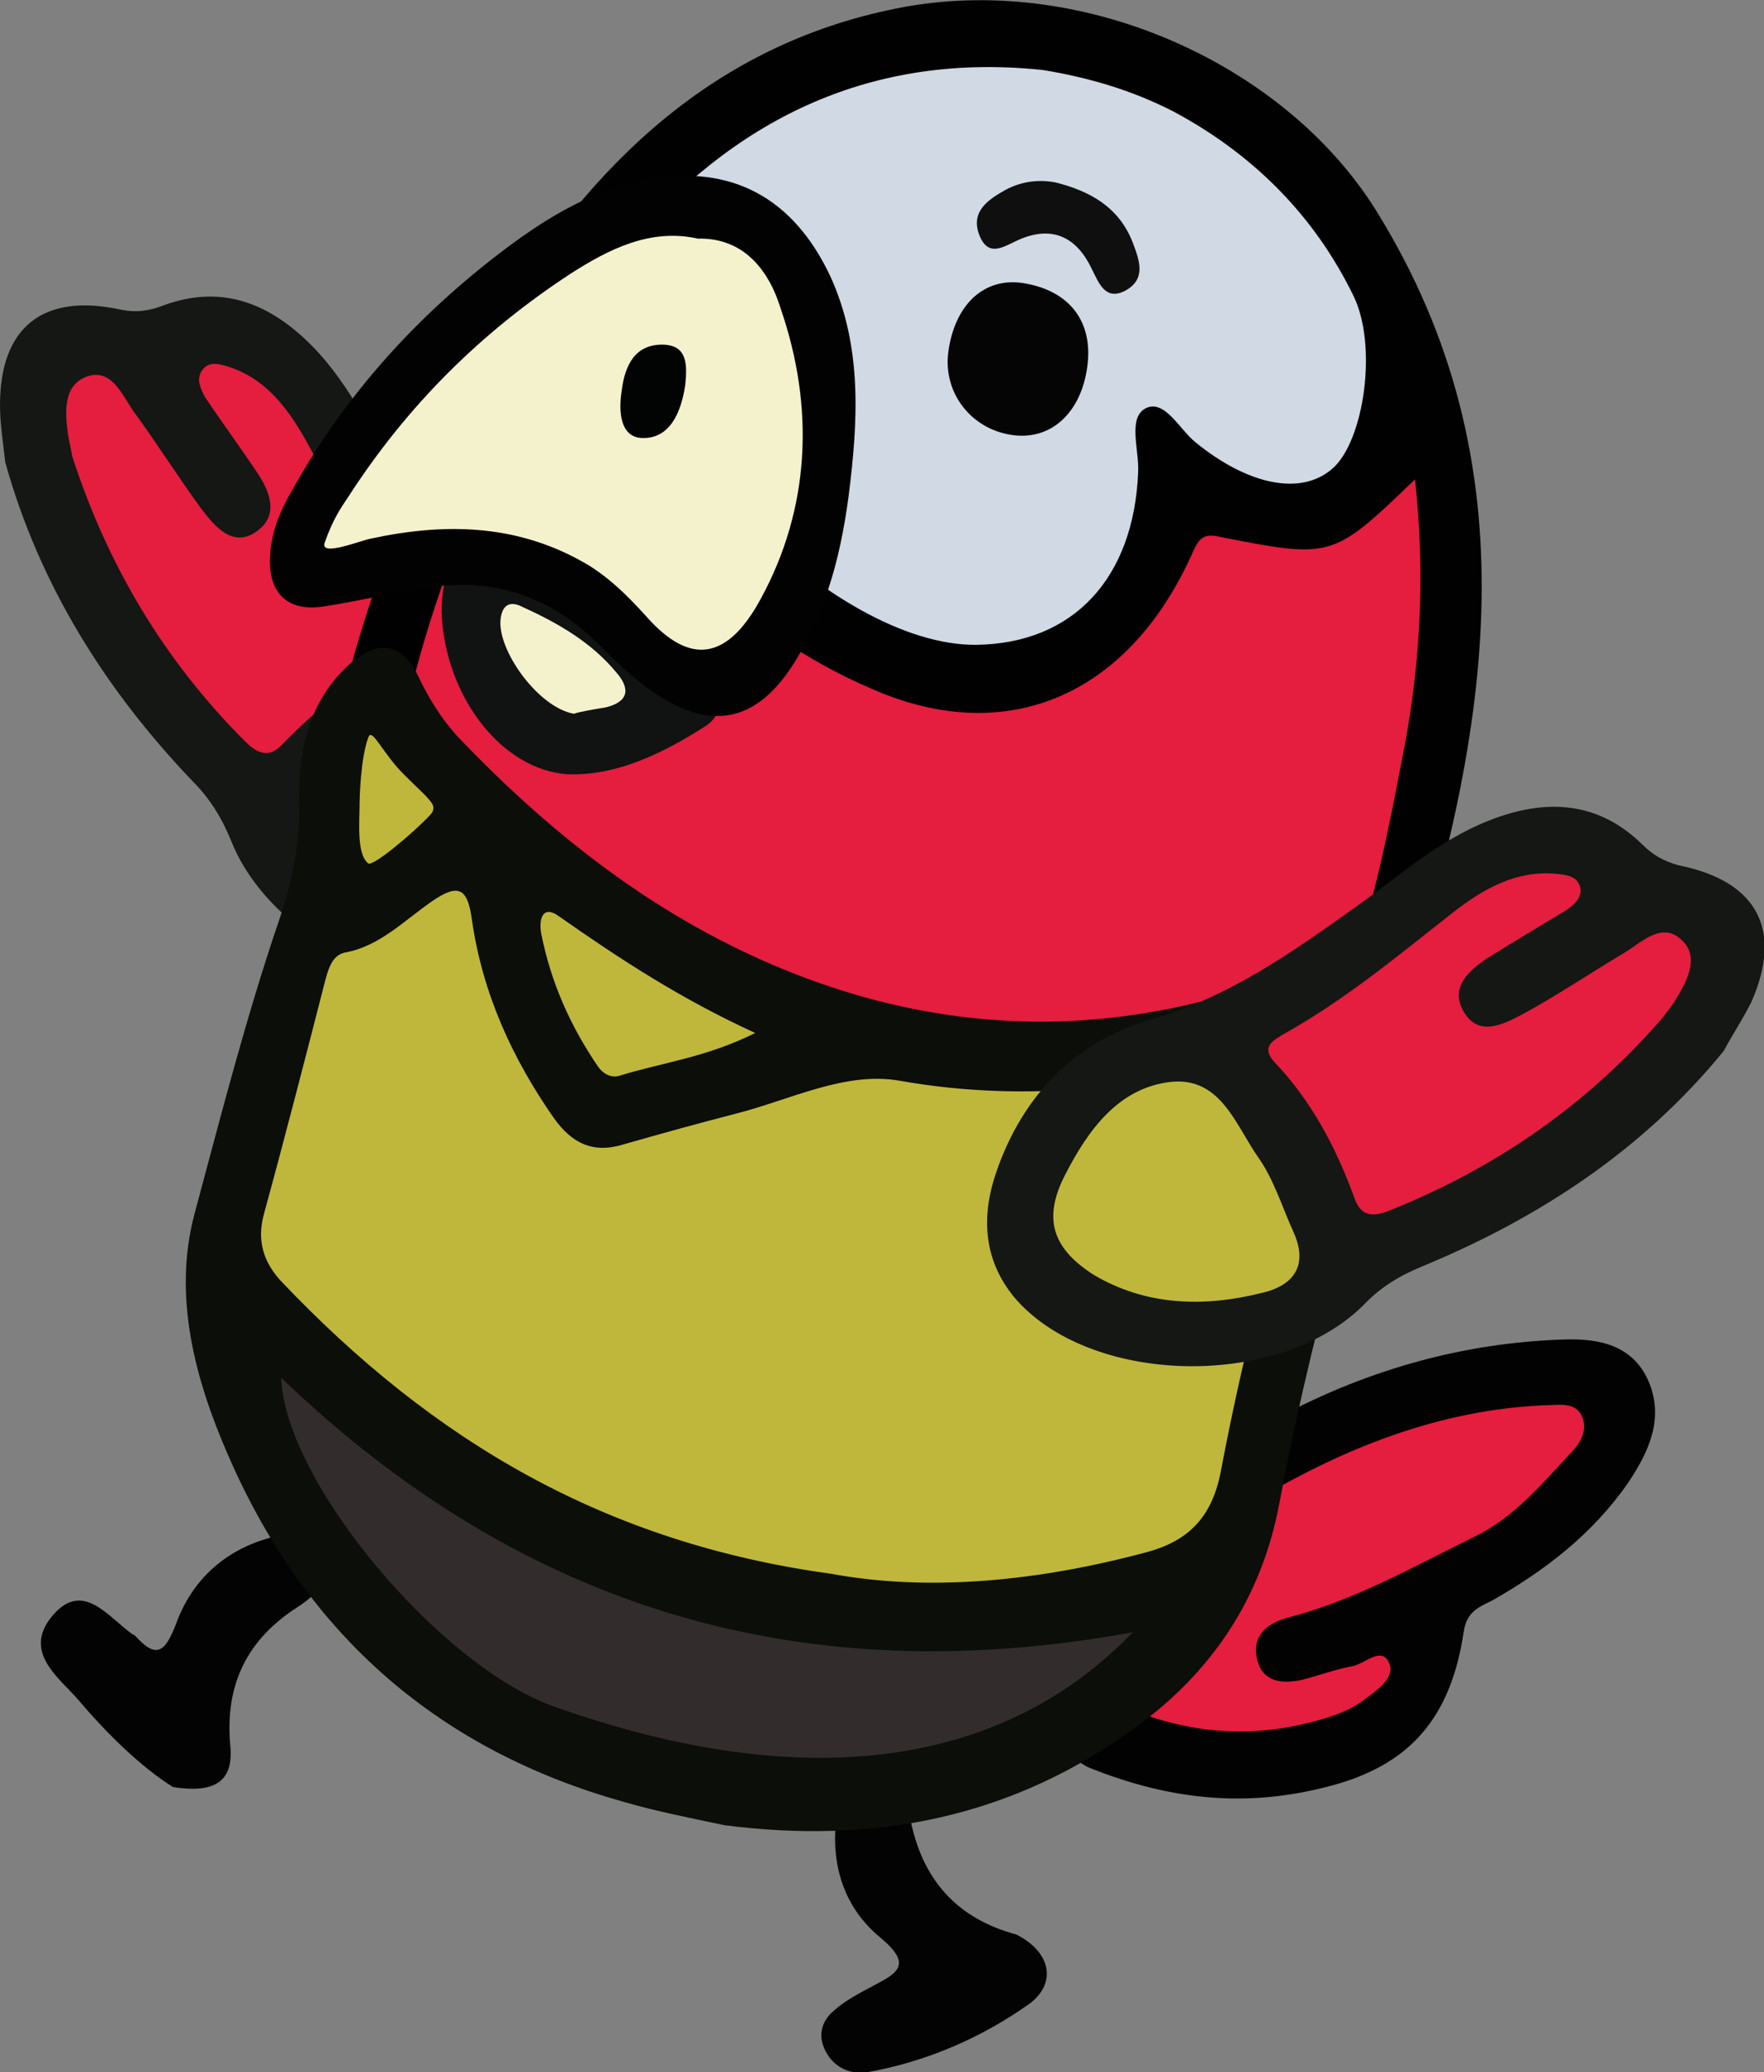 <svg version="1.0" id="sBirdRedWavingGraphic" xmlns="http://www.w3.org/2000/svg" xmlns:xlink="http://www.w3.org/1999/xlink" x="0px" y="0px" viewBox="0 0 166.3 195.4" enable-background="new 0 0 166.3 195.4" xml:space="preserve"><rect x="0" y="0" width="166.3" height="195.4" fill="#808080" stroke="none"/><g id="sBirdRedWaving"><g id="armRedS_4_"><path fill="#E51D3E" d="M5.6,46.7c3.2,10.2,8.5,19.6,16.2,27.4c1.2,1.2,6.1-0.7,7.3-1.9c3.5-3.6,8-6.2,12.7-8.1c1.9-0.8,0.6-5-0.3-6c-4-5.2-6.7-11.6-9.8-17.3c-1.7-3.1-5-7.6-8.7-8.8c-0.9-0.3-5.9,0.1-6.6,1.1c-0.5,0.8-7.1-0.8-9.4,0c-2.2,0.8-2.6,5.7-2.3,7.9C4.8,41.5,5.5,46,5.6,46.7z"/><path fill="#BFB73B" d="M45.6,89.8c4.5-0.7,10.9-5.1,10.6-9.7c-0.3-4.7-4.3-14.3-8.7-16.8c-4.1-2.3-8.3,3-11.4,4.9c-2.3,1.4-6.5,4.9-8.5,6.6c-2.4,2.1-1.5,7.1,0.9,9C33,87.4,39.9,90.5,45.6,89.8z"/><path fill="#141714" d="M0,38.2c0-7.4,4.1-10.6,11.4-9c1.5,0.3,2.7,0.1,4-0.4c5.4-2,10-0.3,14.1,3.9c3.6,3.7,5.6,8.3,8.2,12.6c3.7,6.3,7.3,12.4,13.2,17.3c6.1,5.1,8.4,12.2,7.5,19.9C58,86.7,56,90,52.2,91.9c-9.7,4.8-26.2-2-30.4-12.6c-0.9-2.2-2-4-3.7-5.7C9.9,65,3.7,55.1,0.5,43.6C0.3,41.8,0,40,0,38.2z M23.1,69.9c1.2,1.2,2.3,1.6,3.5,0.3c3.5-3.6,7.4-6.7,12.1-8.6c1.9-0.8,1.1-1.8,0.2-2.9c-4-5.2-6.7-11-9.8-16.7c-1.7-3.1-3.8-6.2-7.5-7.4c-0.9-0.3-2-0.6-2.6,0.4c-0.5,0.8-0.1,1.6,0.3,2.4c1.6,2.4,3.3,4.7,4.9,7.1c1.3,1.9,2.1,4.1,0,5.6C22,51.7,20.3,49.7,19,48c-2.2-3-4.2-6.2-6.4-9.2c-1.1-1.6-2.1-4.1-4.4-3.3c-2.2,0.8-2.1,3.2-1.8,5.4c0.1,0.7,0.3,1.4,0.4,2.1C10.1,53.2,15.4,62.2,23.1,69.9z M52.4,79.5c-0.3-4.7-1.2-9.7-5.7-12.2c-4.1-2.3-7.2,1.3-10.3,3.2c-2.3,1.4-4,3.5-6,5.3c-2.4,2.1-1.9,4.4,0.5,6.3c4.5,3.6,9.6,5.6,15.2,5C50.7,86.3,52.7,84.1,52.4,79.5z"/></g><g id="headRedS_3_"><path fill="#E51D3E" d="M35.7,70C35.4,84,43.3,92.5,53.3,99c13.6,8.9,28.7,13.5,44.7,14.6c12.7,0.9,23.2-3.9,30.5-15.6c1.1-1.8,3.2-6.4,4.5-11.3c3.2-11.5,2.1-21.9,2-33.9c0-1.3,0-2.6-0.2-3.9c-0.2-1.4,0-3.1-1.5-3.7c-1.5-0.6-2.4,0.9-3.4,1.8c-3.7,3.8-8,4.8-12.7,3.3c-3.4-1.1-5.1,0-6.6,3.3c-4.7,10-15.3,14.6-25,11.4c-9.1-3-16.4-8.8-22.4-16.5c-3.2-4-6.1-8.3-8-13.2c-1.5-3.9-0.8-13.2-5.6-0.1C45,43.2,39.4,50.2,36.6,59C35.7,62,35.7,68.4,35.7,70z"/><path fill="#010101" d="M34.1,67.3c3.3,1,4.4-1.3,5.2-4.4c2.1-7.8,5.1-15.3,8.7-22.5c1.3-2.5,3.2-6.3,4.5-8.7c0.6,1.3,1.2,2.9,1.6,3.9C60,49.3,69.2,59.4,82.3,65c12.6,5.5,24,0.6,30-12.6c0.6-1.3,0.9-2.2,2.6-1.8c10.7,2.1,10.7,2.1,18.5-5.4c1,9.3,0.5,18-1.3,26.8c-1.2,6.2-2.4,12.4-4.5,18.5c-0.5,1.4-0.6,2.8,0.4,4.1c1.5,1.8,3.6,1.1,4.4-0.3c8-25.4,12.3-50.4-2.7-74.5C121,5.9,101.8-2.7,84.5,0.8c-17,3.4-28.8,14.5-37.8,29.7c-5.8,9.7-10.1,20.2-13.3,31.2C32.9,63.6,32.1,66.4,34.1,67.3z"/><path fill="#D0D9E4" d="M98.3,6.6c-15.2-1.6-28,3.8-38.5,15.8c-1.1,1.2-1.7,2.4-1.6,4.2C58.9,41,78.6,60.9,92,60.8c9.2-0.1,14.9-6.3,15.3-16.3c0.1-2.1-1-5.1,0.7-6c1.8-0.9,3.2,2,4.7,3.2c4.9,4,9.9,5.1,12.9,2.5c3-2.6,4.3-11.6,2-16.3c-3.8-7.8-9.7-13.5-17-17.4C106.7,8.5,102.6,7.3,98.3,6.6z"/></g><g id="tailRedS_3_"><path fill="#020202" d="M102.5,166.6c8.1,3.3,15.4,3.8,22.9,1.8c7.6-2,11.4-6.5,12.6-14.6c0.3-1.9,1.5-2.3,2.7-2.9c4.9-2.8,9.4-6.2,12.8-11.1c2-3,3.4-6.1,1.9-9.6c-1.5-3.4-4.7-4-7.9-3.9c-9.8,0.3-19.2,3-28,7.9c-7.1,3.9-14.2,7.9-20.6,13.1c-7.8,6.3-7.8,10.8-0.4,16.7C99.9,165.1,101.7,166.1,102.5,166.6z"/><path fill="#E51D3E" d="M105.9,160.9c6.8,2.9,13.1,3,19.4,1c1.2-0.4,2.4-0.9,3.4-1.7c1.1-0.8,2.8-2,2.3-3.3c-0.7-1.8-2.3,0-3.5,0.2c-1.6,0.3-3.2,0.9-4.8,1.3c-1.9,0.4-3.7,0.2-4.2-2c-0.5-2.3,1.1-3.4,3-3.9c6.2-1.6,11.8-4.8,17.5-7.6c3.7-1.8,6.2-4.8,8.9-7.7c0.9-0.9,1.8-2.1,1.3-3.5c-0.6-1.6-2.2-1.2-3.5-1.2c-10,0.4-19.3,4.1-28,9.4c-5.3,3.2-10.5,6.5-15.6,10c-3.9,2.6-3.8,3.9-0.3,6.5C103.3,159.6,105,160.4,105.9,160.9z"/></g><g id="ltLegRedS_3_"><path fill="#030303" d="M16.3,168.5c3.8,0.6,5.8-0.4,5.4-4c-0.5-5.8,1.7-10,6.4-13c1.7-1.1,3.4-2.8,2.3-5.3c-1.2-2.6-3.3-1.7-5.3-1.1c-4,1.2-7,3.9-8.5,8c-1,2.6-1.8,3.4-3.8,1.2c-0.1-0.1-0.2-0.2-0.3-0.2c-2.3-1.6-4.7-5.2-7.6-1.7c-2.8,3.4,0.7,5.8,2.5,7.9C10.2,163.6,13.3,166.6,16.3,168.5z"/></g><g id="rtLegRedS_3_"><path fill="#030303" d="M95.8,182.4c-5.6-1.5-8.9-5.2-10-11c-0.3-1.9-1.4-3.9-3.8-3.9c-2.8,0-3,2.3-3.2,4.3c-0.4,4.2,0.8,8.1,4.2,10.9c3,2.5,1.7,3.3-0.6,4.5c-1.3,0.7-2.7,1.4-3.8,2.4c-1.2,1-1.6,2.5-0.6,4.1c0.8,1.3,2.2,1.9,3.7,1.7c5.7-1,10.9-3.3,15.4-6.5C99.7,186.9,99,184,95.8,182.4z"/></g><g id="bodyRedS_3_"><path fill="#BFB73B" d="M75.1,152.2c9.2,1.7,24.3,3,34.6,0.2c3.9-1.1,7.1-7.1,7.9-11.3c2.3-12.2,4.1-22.5,7.7-34.3c0.4-1.3,4.9-8.6,4.1-9.8c-1-1.4-4.2-3.1-5.4-2.7c-12,3.5-7.5,7-19.9,4.9c-5.1-0.9-16.8-3.2-21.9-2c-3.5,0.9-6.1-4.2-9.6-3.1c-2.9,0.9-8.1-2.5-9.8-4.9C58.9,83.5,51,87.6,50,80.7c-0.4-3-13.1-14.8-15.7-13c-2.6,1.8-3,4-3.3,14.3c0,1.4-2.2,8.1-2.5,9.2c-1.9,7.4-4.4,14.1-6.4,21.4c-0.7,2.5,0.4,9.7,2.1,11.5C38.6,139.4,53.9,149.3,75.1,152.2z"/><path fill="#332C2D" d="M115.1,150c-31,5.6-69.3-4.8-92.1-26.7c-5.1,12,18.3,36.9,29,40.8C75.9,172.5,97,170.5,115.1,150z"/><path fill="#0B0E09" d="M58.8,169.9c-17.1-4.8-29.8-15.4-37.3-32.7c-3.1-7.1-5.2-14.9-3.2-22.6c2.5-9.3,4.9-18.7,8-27.8c1.2-3.5,2-7.1,1.9-11c-0.1-5,0.9-9.8,4.9-13.3c2.5-2.2,4.8-1.9,6.3,1.2c1,2.1,2.1,3.9,3.6,5.6c9.5,10,20.1,18.1,32.9,22.9c17.1,6.4,34,5.2,50.7-2.5c1.8-0.8,3.5-2.7,5.5-1.1c2.2,1.8,0.9,4.2,0.6,6.4c-0.1,0.8-0.5,1.7-0.7,2.5c-4.4,14.6-8.6,29.3-11.4,44.3c-1.7,9-6.4,15.8-13.3,20.9c-11.9,8.8-25,11.2-39,9.4C65,171.4,61.9,170.8,58.8,169.9z M108.3,146.3c3.9-1.1,6-3.4,6.8-7.6c2.3-12.2,5.5-24.1,9.1-36c0.4-1.3,1.4-2.9,0.6-4.1c-1-1.4-2.5,0-3.7,0.4c-12,3.5-23.9,5.1-36.3,2.9c-5.1-0.9-10.3,1.8-15.4,3.1c-3.5,0.9-7.1,1.9-10.6,2.9c-2.9,0.9-4.9-0.1-6.6-2.5c-3.9-5.6-6.7-11.7-7.7-18.6c-0.4-3-1.2-3.6-3.8-1.8c-2.6,1.8-4.9,4.2-8.1,4.8c-1.2,0.2-1.6,1.4-1.9,2.5c-1.9,7.4-3.8,14.8-5.8,22.1c-0.7,2.5-0.1,4.5,1.5,6.3c14.5,15.3,30.8,24.8,52,27.7C87.6,150.1,98,149.1,108.3,146.3z M26.5,129.9c0.4,9.9,15,27.2,25.7,31c23.9,8.5,42.5,5.6,54.6-7C75.8,159.6,49.3,151.8,26.5,129.9z M52.7,86.4c-1.5-1.1-1.9,0.2-1.7,1.5c0.9,4.7,2.8,8.9,5.4,12.7c0.5,0.7,1.3,1.1,2.1,0.8c3.9-1.2,8.1-1.7,12.7-4C64.2,94.2,58.4,90.4,52.7,86.4z M33.9,75.7c0,1.8-0.3,4.8,0.8,5.7c0.4,0.4,4.3-2.9,5.8-4.5c0.8-0.8,0.1-1.3-0.4-1.9c-0.7-0.7-2-1.9-2.7-2.7c-1.7-2-2.4-3.7-2.7-2.7C34,71.5,33.9,75.3,33.9,75.7z"/></g><g id="eyesOpenRedS_3_"><path fill="#050505" d="M96.5,26.7c-3.7-0.6-6.5,2-7.1,6.5c-0.5,3.8,2.1,7.2,5.9,7.8c3.7,0.6,6.6-2,7.2-6.4C103.1,30.3,100.8,27.4,96.5,26.7z"/><path fill="#0F0F0F" d="M99.5,17.2c-1.6-0.3-3.2-0.1-4.7,0.7c-1.6,0.9-3.3,2-2.5,4.2c0.9,2.4,2.5,1,4,0.4c3-1.2,5.2-0.1,6.6,2.8c0.7,1.4,1.3,3.1,3.2,2.1c2-1.1,1.3-2.9,0.7-4.5C105.5,19.5,102.7,18,99.5,17.2z"/></g><g id="bottomBeakRedS_3_"><path fill="#F4F1CD" d="M52.3,69.3c0.6-0.1,6.1-0.2,7.3-0.5c2.1-0.5,3.7-4.5,2.3-6.2c-2.4-2.9-10-7.5-13.3-9c-1-0.5-4.6,1.4-4.9,2.9C43.3,59.4,48.9,68.8,52.3,69.3z"/><path fill="#111212" d="M41.7,58.8c-0.6-6.2,2.9-9.3,8.4-7.6c7.1,2.3,12,7.7,16.8,13.2c1.4,1.6,1.1,3.2-0.6,4.2c-4.1,2.6-8.4,4.6-12.9,4.4C47.4,72.5,42.4,66.1,41.7,58.8z M57.1,66.7c2.1-0.5,2.4-1.7,1-3.3c-2.4-2.9-5.6-4.7-8.9-6.2c-1-0.5-1.8-0.3-2,1.1c-0.4,2.9,3.5,8.4,6.9,9C54.7,67.1,55.9,66.9,57.1,66.7z"/></g><g id="topBeakRedS_3_"><path fill="#020202" d="M80,46.8c0.9-7.1,1.3-14.1-1.7-20.7c-3.5-7.5-9.4-10.6-17.2-9.2c-5,0.9-9.4,3.5-13.5,6.6c-8.1,6.1-15,13.6-20.1,22.8c-1,1.7-1.8,3.6-2,5.6c-0.4,3.8,1.4,5.8,4.9,5.3c3.3-0.5,6.6-1.3,9.9-1.8c6.4-1,11.8,0.9,16.5,5.7c9.8,10.1,16.4,8.3,21.3-5.6C79,52.8,79.6,49.8,80,46.8z"/><path fill="#F4F1CD" d="M65.8,22.5c-4.5-1-8.4,1-12,3.3c-8.4,5.5-15.4,12.4-21,21.1c-0.6,0.9-1.4,2-2.2,4.3c-0.4,1.3,3.3-0.2,4.3-0.4c6.9-1.5,13.6-1.4,19.9,2.1c2.4,1.3,4.4,3.3,6.2,5.3c4.1,4.6,7.6,4,10.7-1.7c4.7-8.6,5.1-18.1,1.9-27.4C72.4,25.2,69.9,22.4,65.8,22.5z"/><path fill="#020303" d="M58.6,36.9c-0.3,2-0.1,4.3,1.9,4.4c2.6,0.1,3.7-2.3,4.1-5c0.2-1.9,0.2-3.7-2-3.8C59.9,32.4,58.9,34.4,58.6,36.9z"/></g><g id="armRedS_3_"><path fill="#E51D3E" d="M156.5,99.9c-7,8-15.7,14.5-25.9,18.4c-1.6,0.6-5.3-3.1-5.9-4.8c-1.7-4.7-4.8-8.9-8.3-12.6c-1.4-1.5,1.5-4.8,2.7-5.4c5.7-3.1,10.9-7.9,16-11.9c2.8-2.2,7.6-4.9,11.5-4.5c1,0.1,5.4,2.5,5.6,3.7c0.1,0.9,6.8,2.2,8.6,3.9c1.7,1.6,0.1,6.3-1.1,8.2C159.3,95.5,156.9,99.3,156.5,99.9z"/><path fill="#BFB73B" d="M102.4,123c-3.9-2.5-7.9-9-5.8-13.1c2.2-4.1,9.7-11.3,14.8-11.8c4.7-0.5,6.4,6.1,8.4,9.1c1.5,2.2,3.9,7.1,5,9.5c1.3,2.9-1.5,7.1-4.5,7.8C114.9,125.9,107.3,126,102.4,123z"/><path fill="#141714" d="M162.5,99.1c-7.6,9.3-17.3,15.7-28.4,20.3c-2.2,0.9-4,2-5.6,3.7c-8.1,8-25.9,7.5-32.9-0.8c-2.7-3.3-3.1-7.1-1.9-11.1c2.3-7.3,7.2-12.9,14.9-15.1c7.3-2.1,13.2-6.3,19.1-10.5c4.1-2.9,7.8-6.3,12.6-8.2c5.5-2.2,10.4-1.8,14.5,2.2c1,1,2,1.6,3.5,2c7.4,1.5,9.8,6.1,6.8,12.9C164.3,96.1,163.3,97.6,162.5,99.1z M156.8,95.9c0.4-0.6,0.9-1.1,1.2-1.7c1.2-1.9,2.2-4.1,0.5-5.6c-1.8-1.7-3.7,0.2-5.3,1.2c-3.2,1.9-6.3,4-9.6,5.8c-1.9,1-4.2,2.2-5.6-0.2c-1.3-2.2,0.3-3.8,2.3-5.1c2.4-1.5,4.9-3,7.4-4.5c0.7-0.5,1.4-1.1,1.3-2c-0.2-1.2-1.3-1.3-2.2-1.4c-3.9-0.4-7.1,1.5-9.9,3.7c-5.1,4-10,8.1-15.7,11.3c-1.2,0.7-2.4,1.3-1,2.8c3.5,3.7,5.8,8.1,7.5,12.8c0.6,1.7,1.7,1.8,3.4,1.1C141.3,110,149.8,104,156.8,95.9z M103.1,120.2c4.9,2.9,10.3,3.1,15.9,1.7c3-0.7,4.3-2.6,3-5.6c-1.1-2.4-1.9-5.1-3.4-7.2c-2.1-3-3.5-7.5-8.1-7.1c-5.1,0.5-8,4.7-10.1,8.8C98.3,114.9,99.2,117.7,103.1,120.2z"/></g></g></svg>